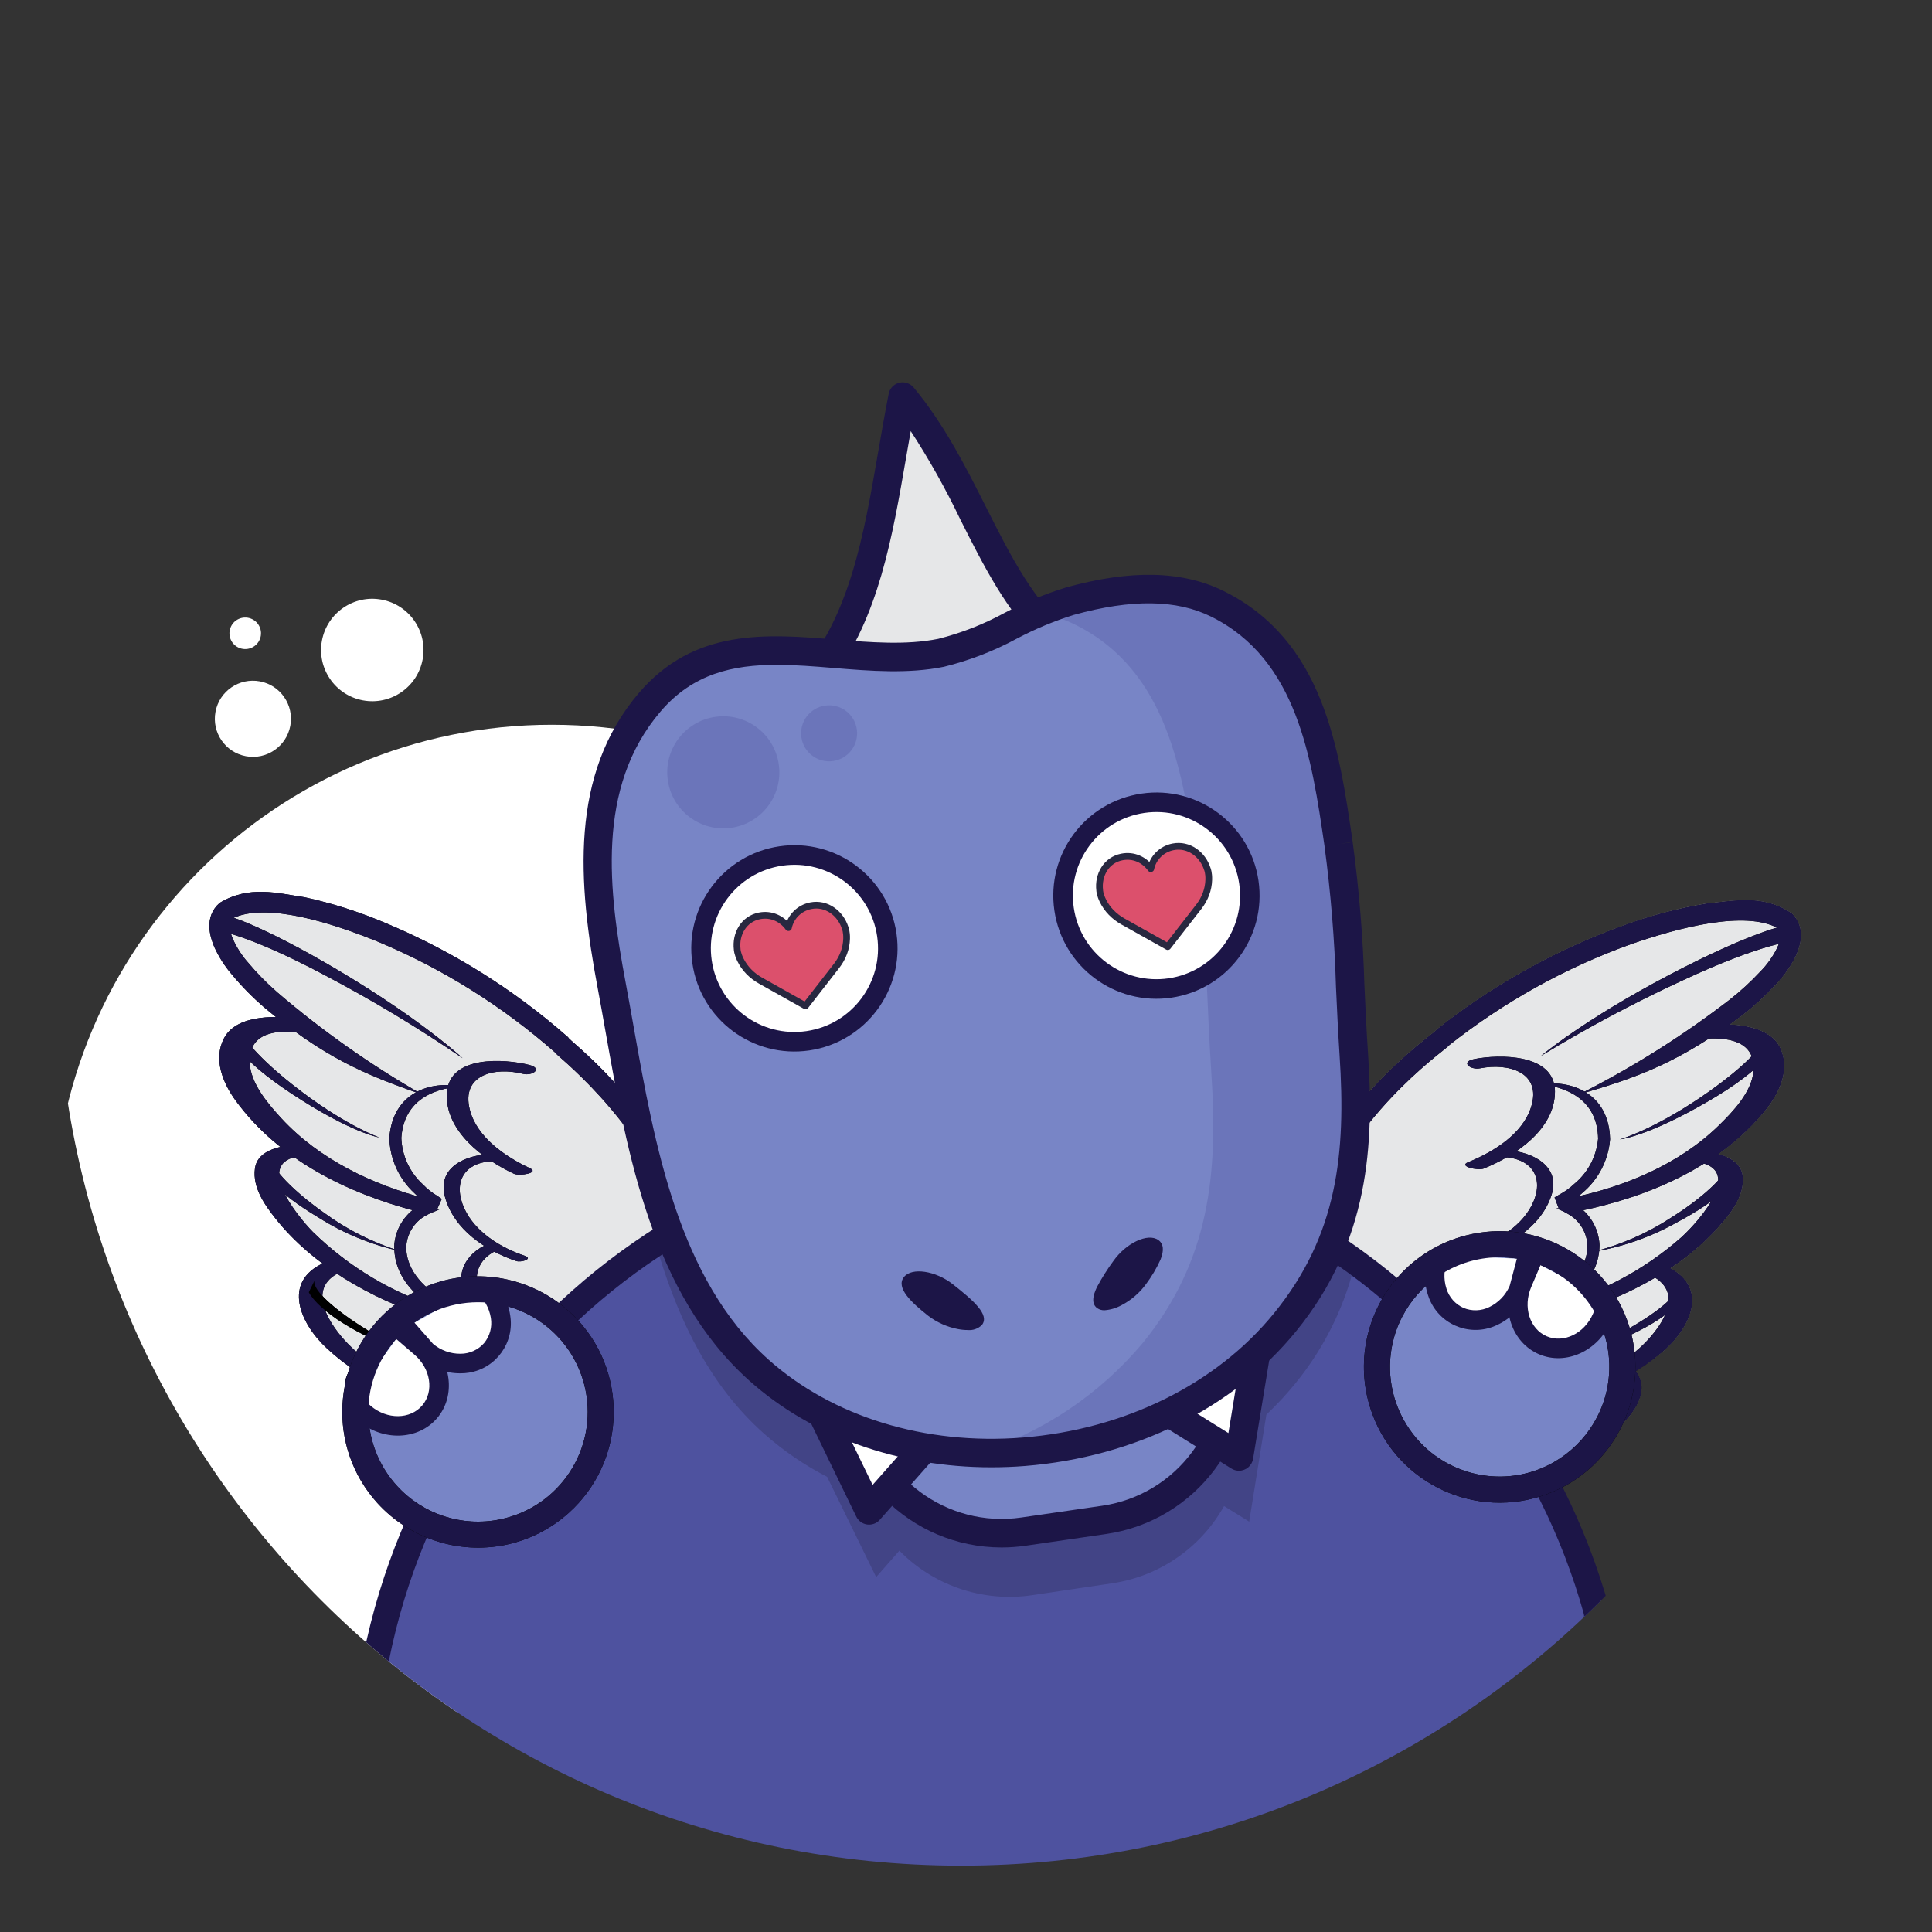 <?xml version="1.0" encoding="UTF-8" standalone="no"?><!DOCTYPE svg PUBLIC "-//W3C//DTD SVG 1.1//EN" "http://www.w3.org/Graphics/SVG/1.1/DTD/svg11.dtd"><svg width="100%" height="100%" viewBox="0 0 158 158" version="1.1" xmlns="http://www.w3.org/2000/svg" xmlns:xlink="http://www.w3.org/1999/xlink" xml:space="preserve" xmlns:serif="http://www.serif.com/" style="fill-rule:evenodd;clip-rule:evenodd;stroke-miterlimit:10;"><rect x="0" y="0" width="158" height="158" fill="#333333" stroke="none"/><rect id="Plan-de-travail1" serif:id="Plan de travail1" x="0" y="0" width="157.219" height="157.219" style="fill:none;"/><g><clipPath id="_clip1"><path d="M4.646,78.61c-0,40.849 33.115,73.963 73.963,73.963c40.851,0 73.965,-33.114 73.965,-73.963c-0,-40.85 -33.114,-73.964 -73.965,-73.964c-40.848,0 -73.963,33.114 -73.963,73.964Z" clip-rule="nonzero"/></clipPath><g clip-path="url(#_clip1)"><g><path d="M85.898,100.037c0,22.514 -18.251,40.766 -40.766,40.766c-22.514,-0 -40.765,-18.252 -40.765,-40.766c-0,-22.514 18.251,-40.766 40.765,-40.766c22.515,0 40.766,18.252 40.766,40.766" style="fill:#fff;fill-rule:nonzero;"/><path d="M23.742,59.354c-0.316,1.691 -1.941,2.805 -3.631,2.489c-1.691,-0.315 -2.805,-1.94 -2.488,-3.631c0.314,-1.689 1.94,-2.804 3.631,-2.489c1.689,0.317 2.804,1.942 2.488,3.631" style="fill:#fff;fill-rule:nonzero;"/><path d="M34.565,53.926c-0.424,2.275 -2.613,3.773 -4.887,3.35c-2.275,-0.425 -3.774,-2.613 -3.349,-4.888c0.424,-2.273 2.612,-3.774 4.886,-3.348c2.275,0.424 3.773,2.611 3.35,4.886" style="fill:#fff;fill-rule:nonzero;"/><path d="M18.845,51.346c0.246,-0.669 0.987,-1.01 1.656,-0.764c0.669,0.247 1.01,0.987 0.764,1.656c-0.247,0.669 -0.989,1.01 -1.657,0.764c-0.669,-0.247 -1.011,-0.989 -0.763,-1.656" style="fill:#fff;fill-rule:nonzero;"/></g><path d="M127.477,98.821c-0.018,-0.057 -0.032,-0.088 -0,-0m12.104,-24.934c-2.306,0.381 -4.571,0.978 -6.766,1.784c-5.537,1.992 -10.714,4.875 -15.328,8.529c0.21,0.085 -7.278,4.814 -11.074,13.665c-1.939,4.383 -1.209,10.087 1.56,13.42c1.943,2.373 4.154,4.511 6.59,6.375c2.396,1.829 4.202,3.31 4.746,5.257c0.481,1.823 -0.359,3.735 -2.024,4.616c-0.716,0.232 -1.447,0.414 -2.189,0.545c2.63,0.148 4.802,-0.28 7.21,-2.64c1.157,-1.209 1.933,-2.731 2.231,-4.379c0.07,-0.398 0.11,-0.8 0.118,-1.204c2.764,-0.258 5.394,-1.315 7.568,-3.045c1.378,-1.104 2.775,-3.069 1.533,-4.685c0.737,-0.447 1.441,-0.946 2.106,-1.494c2.289,-1.889 3.937,-5.186 0.722,-6.913c1.48,-0.971 2.829,-2.128 4.013,-3.445c0.979,-1.109 2.043,-2.456 1.92,-4.025c-0.084,-1.065 -1.008,-1.599 -1.996,-1.875c1.438,-1.018 2.731,-2.221 3.85,-3.579c1.131,-1.39 2.022,-3.278 1.243,-5.026c-0.644,-1.449 -2.476,-1.896 -4.168,-1.986c0.324,-0.233 0.655,-0.473 0.994,-0.727c0.983,-0.762 1.902,-1.603 2.749,-2.513c0.633,-0.66 1.169,-1.407 1.593,-2.216c0.394,-0.805 0.995,-2.401 -0.243,-3.618c-2.316,-1.581 -4.664,-1.049 -6.958,-0.821" style="fill:#e6e7e8;fill-rule:nonzero;"/><path d="M116.371,127.909c2.501,-0.208 4.36,-2.404 4.151,-4.905c-0.008,-0.11 -0.021,-0.221 -0.039,-0.329c-0.413,-2.614 -2.556,-4.478 -4.909,-6.302c-2.318,-1.783 -4.426,-3.821 -6.285,-6.078c-2.425,-2.969 -3.085,-7.805 -1.334,-11.844c3.454,-8.158 10.772,-12.949 10.549,-12.969c4.474,-3.54 9.494,-6.33 14.862,-8.261c3.976,-1.385 9.355,-2.784 12.057,-1.307c0.712,0.626 -0.526,2.616 -1.449,3.525c-0.786,0.846 -1.638,1.628 -2.548,2.338c-3.834,2.948 -7.936,5.529 -12.252,7.707c4.909,-1.4 8.278,-2.692 13.267,-6.427c0.981,-0.762 1.901,-1.603 2.748,-2.513c0.632,-0.66 1.169,-1.407 1.593,-2.215c0.393,-0.807 0.996,-2.401 -0.243,-3.62c-2.318,-1.58 -4.665,-1.049 -6.957,-0.817c-2.307,0.379 -4.572,0.975 -6.767,1.779c-5.537,1.992 -10.715,4.873 -15.329,8.529c0.212,0.085 -7.276,4.814 -11.072,13.665c-1.939,4.383 -1.209,10.088 1.557,13.416c1.944,2.375 4.157,4.515 6.593,6.379c2.396,1.829 4.201,3.31 4.744,5.257c0.568,2.19 -0.748,4.425 -2.937,4.992" style="fill-rule:nonzero;"/><path d="M139.309,84.958c2.01,-0.166 4.292,0.175 4.093,2.635c-0.14,1.715 -1.698,3.338 -2.845,4.457c-3.242,3.163 -7.699,5.016 -12.079,5.912c-1.664,0.342 -0.432,1.306 0.693,1.076c5.71,-1.169 11.439,-3.628 15.2,-8.244c1.131,-1.389 2.02,-3.275 1.244,-5.025c-0.95,-2.131 -4.463,-2.097 -6.331,-1.941c-1.471,0.121 -1.477,1.255 0.025,1.13" style="fill-rule:nonzero;"/><path d="M138.461,94.986c4.453,0.423 0.514,4.856 -0.949,6.192c-3.084,2.716 -6.769,4.663 -10.752,5.676c-1.264,0.331 0.392,0.925 1.034,0.755c4.648,-1.22 9.581,-3.689 12.804,-7.339c0.977,-1.105 2.042,-2.451 1.919,-4.019c-0.131,-1.649 -2.267,-2.025 -3.542,-2.149c-0.896,-0.084 -1.873,0.757 -0.514,0.884" style="fill-rule:nonzero;"/><path d="M135.08,104.334c2.88,1.475 0.612,4.448 -0.961,5.881c-2.419,2.203 -6.127,3.711 -9.403,3.505c-0.892,-0.056 -1.878,0.799 -0.515,0.884c4.248,0.188 8.41,-1.23 11.661,-3.97c2.315,-1.909 3.975,-5.254 0.622,-6.973c-0.511,-0.261 -2.386,0.169 -1.401,0.671l-0.003,0.002Z" style="fill-rule:nonzero;"/><path d="M132.175,112.169c1.245,1.384 0.197,2.914 -0.897,4.004c-1.949,1.778 -4.439,2.848 -7.071,3.041c-1.022,0.098 -0.249,0.711 0.416,0.648c2.776,-0.254 5.418,-1.313 7.6,-3.048c1.427,-1.145 2.883,-3.213 1.401,-4.858c-0.326,-0.361 -1.734,-0.104 -1.449,0.213" style="fill-rule:nonzero;"/><path d="M115.098,128.077c2.629,0.149 4.801,-0.279 7.21,-2.638c1.157,-1.211 1.934,-2.733 2.231,-4.379c0.209,-1.188 0.143,-2.408 -0.193,-3.566c-0.166,-0.614 -0.4,-1.206 -0.699,-1.766c-0.153,-0.281 -0.344,-0.536 -0.517,-0.802l-0.133,-0.199l-0.066,-0.1l-0.032,-0.051l-0.016,-0.021l-0.01,-0.013c0.227,-0.698 -0.313,0.944 -0.251,0.774l0.007,-0.002l0.436,-0.127c2.403,-0.58 4.47,-2.278 5.147,-4.029c0.431,-0.983 0.425,-2.103 -0.019,-3.08c-0.124,-0.265 -0.289,-0.508 -0.489,-0.722c-0.219,-0.247 -0.465,-0.466 -0.736,-0.654c-0.167,-0.121 -0.342,-0.229 -0.526,-0.319l-0.043,-0.021l-0.012,-0.006c-0.011,0.405 0.019,-0.91 -0.031,0.909l0.004,-0.003l0.019,-0.004l0.071,-0.031l0.142,-0.066l0.298,-0.134c1.522,-0.68 3.9,-2.346 3.918,-5.214c-0.064,-1.383 -0.823,-2.643 -2.018,-3.345c-0.274,-0.17 -0.561,-0.316 -0.86,-0.439l-0.213,-0.099l-0.106,-0.049c-0.617,-0.013 -0.2,0.003 -0.353,0.005l-0.023,0.008l-0.012,0.003c0.156,0.409 -0.361,-0.914 0.347,0.919l0.006,-0.001l0.391,-0.232c0.517,-0.272 0.995,-0.614 1.422,-1.013c1.326,-1.1 2.149,-2.688 2.283,-4.403c-0.085,-3.76 -3.155,-4.854 -5.589,-4.505c2.533,0.344 4.562,1.584 4.611,4.461c-0.129,1.449 -0.836,2.787 -1.962,3.708c-0.375,0.352 -0.797,0.651 -1.253,0.889l-0.341,0.207l-0.007,0.002c0.704,1.835 0.198,0.508 0.358,0.916l0.04,-0.012c-0.117,-0.008 0.334,-0.001 -0.246,-0.022l0.087,0.04l0.178,0.084c0.245,0.099 0.482,0.219 0.708,0.358c0.924,0.526 1.515,1.487 1.566,2.55c0.032,2.153 -1.971,3.705 -3.339,4.285l-0.261,0.121l-0.126,0.057l-0.062,0.027l-0.018,0.006c-0.052,1.823 -0.012,0.506 -0.024,0.913l0.002,0.003l0.02,0.008l0.392,0.238c0.207,0.143 0.395,0.31 0.56,0.498c0.144,0.151 0.263,0.326 0.349,0.516c0.32,0.723 0.314,1.549 -0.018,2.269c-0.568,1.424 -2.257,2.902 -4.518,3.455l-0.421,0.126l-0.008,0.002c0.054,-0.168 -0.481,1.476 -0.255,0.784l0.007,0.01l0.017,0.023l0.027,0.044l0.06,0.088l0.116,0.177c0.15,0.236 0.325,0.461 0.46,0.708c0.262,0.494 0.468,1.017 0.614,1.558c0.296,1.017 0.355,2.087 0.17,3.13c-0.266,1.457 -0.952,2.805 -1.972,3.877c-1.726,1.811 -4.018,2.978 -6.496,3.311" style="fill-rule:nonzero;"/><path d="M121.042,87.366c2.326,-0.464 5.067,0.334 4.171,3.166c-0.7,2.227 -3.116,3.685 -5.134,4.505c-0.871,0.352 0.804,0.713 1.255,0.531c2.561,-1.039 5.85,-3.2 5.83,-6.326c-0.024,-3.109 -4.586,-3.03 -6.607,-2.629c-1.165,0.235 -0.3,0.91 0.487,0.753l-0.002,-0Z" style="fill-rule:nonzero;"/><path d="M122.981,94.623c2.535,0.155 3.33,1.959 2.256,4.004c-0.987,1.872 -3.152,3.043 -5.101,3.585c-0.788,0.219 0.243,0.586 0.644,0.473c2.538,-0.709 5.235,-2.303 6.1,-4.944c0.786,-2.404 -1.597,-3.549 -3.576,-3.672c-0.557,-0.035 -1.172,0.498 -0.323,0.554" style="fill-rule:nonzero;"/><path d="M122.192,101.794c1.546,0.68 2.145,2.055 1.453,3.596c-0.817,1.819 -3.113,2.753 -4.959,2.859c-0.741,0.043 -0.737,0.61 0.013,0.565c2.241,-0.026 4.357,-1.021 5.808,-2.728c1.436,-1.812 0.502,-3.858 -1.435,-4.714c-0.325,-0.143 -1.504,0.144 -0.88,0.421l0,0.001Z" style="fill-rule:nonzero;"/><path d="M120.193,108.385c1.071,0.783 1.141,1.927 0.612,3.056c-0.704,1.513 -2.434,2.434 -4.011,2.661c-0.843,0.125 -0.212,0.618 0.346,0.538c1.798,-0.21 3.437,-1.129 4.557,-2.55c1.004,-1.126 0.903,-2.852 -0.223,-3.855c-0.065,-0.057 -0.132,-0.113 -0.203,-0.165c-0.292,-0.209 -1.492,0.013 -1.078,0.315" style="fill-rule:nonzero;"/><path d="M144.101,85.371c0,-0 -0.978,1.653 -5.168,4.467c-3.903,2.622 -6.462,3.342 -6.462,3.342c0,0 2.281,-0.223 7.357,-3.193c4.551,-2.667 5.042,-4.194 5.042,-4.194l-0.769,-0.422Z" style="fill-rule:nonzero;"/><path d="M141.116,95.496c0.216,0.308 -1.294,2.101 -4.446,4.082c-1.961,1.283 -4.121,2.229 -6.395,2.8c2.396,-0.395 4.706,-1.204 6.824,-2.392c3.726,-1.968 4.531,-3.314 4.531,-3.314l-0.514,-1.176Z" style="fill-rule:nonzero;"/><path d="M137.146,105.084c0.291,0.623 -1.281,2.053 -3.969,3.583c-3.592,2.04 -5.463,2.359 -5.463,2.359c0,0 2.128,-0.188 5.823,-1.947c3.385,-1.616 4.049,-2.956 4.049,-2.956l-0.44,-1.039Z" style="fill-rule:nonzero;"/><path d="M146.422,75.715c-0.137,-0.258 -3.476,0.641 -9.88,3.997c-7.024,3.683 -10.51,6.631 -10.51,6.631c3.709,-2.259 7.544,-4.306 11.486,-6.128c6.841,-3.197 9.248,-3.25 9.248,-3.25l-0.344,-1.25Z" style="fill-rule:nonzero;"/><path d="M116.371,127.909c2.501,-0.208 4.36,-2.404 4.151,-4.905c-0.008,-0.11 -0.021,-0.221 -0.039,-0.329c-0.413,-2.614 -2.556,-4.478 -4.909,-6.302c-2.318,-1.783 -4.426,-3.821 -6.285,-6.078c-2.425,-2.969 -3.085,-7.805 -1.334,-11.844c3.454,-8.158 10.772,-12.949 10.549,-12.969c4.474,-3.54 9.494,-6.33 14.862,-8.261c3.976,-1.385 9.355,-2.784 12.057,-1.307c0.712,0.626 -0.526,2.616 -1.449,3.525c-0.786,0.846 -1.638,1.628 -2.548,2.338c-3.834,2.948 -7.936,5.529 -12.252,7.707c4.909,-1.4 8.278,-2.692 13.267,-6.427c0.981,-0.762 1.901,-1.603 2.748,-2.513c0.632,-0.66 1.169,-1.407 1.593,-2.215c0.393,-0.807 0.996,-2.401 -0.243,-3.62c-2.318,-1.58 -4.665,-1.049 -6.957,-0.817c-2.307,0.379 -4.572,0.975 -6.767,1.779c-5.537,1.992 -10.715,4.873 -15.329,8.529c0.212,0.085 -7.276,4.814 -11.072,13.665c-1.939,4.383 -1.209,10.088 1.557,13.416c1.944,2.375 4.157,4.515 6.593,6.379c2.396,1.829 4.201,3.31 4.744,5.257c0.568,2.19 -0.748,4.425 -2.937,4.992" style="fill:#1c1547;fill-rule:nonzero;"/><path d="M139.309,84.958c2.01,-0.166 4.292,0.175 4.093,2.635c-0.14,1.715 -1.698,3.338 -2.845,4.457c-3.242,3.163 -7.699,5.016 -12.079,5.912c-1.664,0.342 -0.432,1.306 0.693,1.076c5.71,-1.169 11.439,-3.628 15.2,-8.244c1.131,-1.389 2.02,-3.275 1.244,-5.025c-0.95,-2.131 -4.463,-2.097 -6.331,-1.941c-1.471,0.121 -1.477,1.255 0.025,1.13" style="fill:#1c1547;fill-rule:nonzero;"/><path d="M138.461,94.986c4.453,0.423 0.514,4.856 -0.949,6.192c-3.084,2.716 -6.769,4.663 -10.752,5.676c-1.264,0.331 0.392,0.925 1.034,0.755c4.648,-1.22 9.581,-3.689 12.804,-7.339c0.977,-1.105 2.042,-2.451 1.919,-4.019c-0.131,-1.649 -2.267,-2.025 -3.542,-2.149c-0.896,-0.084 -1.873,0.757 -0.514,0.884" style="fill:#1c1547;fill-rule:nonzero;"/><path d="M135.08,104.334c2.88,1.475 0.612,4.448 -0.961,5.881c-2.419,2.203 -6.127,3.711 -9.403,3.505c-0.892,-0.056 -1.878,0.799 -0.515,0.884c4.248,0.188 8.41,-1.23 11.661,-3.97c2.315,-1.909 3.975,-5.254 0.622,-6.973c-0.511,-0.261 -2.386,0.169 -1.401,0.671l-0.003,0.002Z" style="fill:#1c1547;fill-rule:nonzero;"/><path d="M132.175,112.169c1.245,1.384 0.197,2.914 -0.897,4.004c-1.949,1.778 -4.439,2.848 -7.071,3.041c-1.022,0.098 -0.249,0.711 0.416,0.648c2.776,-0.254 5.418,-1.313 7.6,-3.048c1.427,-1.145 2.883,-3.213 1.401,-4.858c-0.326,-0.361 -1.734,-0.104 -1.449,0.213" style="fill:#1c1547;fill-rule:nonzero;"/><path d="M115.098,128.077c2.629,0.149 4.801,-0.279 7.21,-2.638c1.157,-1.211 1.934,-2.733 2.231,-4.379c0.209,-1.188 0.143,-2.408 -0.193,-3.566c-0.166,-0.614 -0.4,-1.206 -0.699,-1.766c-0.153,-0.281 -0.344,-0.536 -0.517,-0.802l-0.133,-0.199l-0.066,-0.1l-0.032,-0.051l-0.016,-0.021l-0.01,-0.013c0.227,-0.698 -0.313,0.944 -0.251,0.774l0.007,-0.002l0.436,-0.127c2.403,-0.58 4.47,-2.278 5.147,-4.029c0.431,-0.983 0.425,-2.103 -0.019,-3.08c-0.124,-0.265 -0.289,-0.508 -0.489,-0.722c-0.219,-0.247 -0.465,-0.466 -0.736,-0.654c-0.167,-0.121 -0.342,-0.229 -0.526,-0.319l-0.043,-0.021l-0.012,-0.006c-0.011,0.405 0.019,-0.91 -0.031,0.909l0.004,-0.003l0.019,-0.004l0.071,-0.031l0.142,-0.066l0.298,-0.134c1.522,-0.68 3.9,-2.346 3.918,-5.214c-0.064,-1.383 -0.823,-2.643 -2.018,-3.345c-0.274,-0.17 -0.561,-0.316 -0.86,-0.439l-0.213,-0.099l-0.106,-0.049c-0.617,-0.013 -0.2,0.003 -0.353,0.005l-0.023,0.008l-0.012,0.003c0.156,0.409 -0.361,-0.914 0.347,0.919l0.006,-0.001l0.391,-0.232c0.517,-0.272 0.995,-0.614 1.422,-1.013c1.326,-1.1 2.149,-2.688 2.283,-4.403c-0.085,-3.76 -3.155,-4.854 -5.589,-4.505c2.533,0.344 4.562,1.584 4.611,4.461c-0.129,1.449 -0.836,2.787 -1.962,3.708c-0.375,0.352 -0.797,0.651 -1.253,0.889l-0.341,0.207l-0.007,0.002c0.704,1.835 0.198,0.508 0.358,0.916l0.04,-0.012c-0.117,-0.008 0.334,-0.001 -0.246,-0.022l0.087,0.04l0.178,0.084c0.245,0.099 0.482,0.219 0.708,0.358c0.924,0.526 1.515,1.487 1.566,2.55c0.032,2.153 -1.971,3.705 -3.339,4.285l-0.261,0.121l-0.126,0.057l-0.062,0.027l-0.018,0.006c-0.052,1.823 -0.012,0.506 -0.024,0.913l0.002,0.003l0.02,0.008l0.392,0.238c0.207,0.143 0.395,0.31 0.56,0.498c0.144,0.151 0.263,0.326 0.349,0.516c0.32,0.723 0.314,1.549 -0.018,2.269c-0.568,1.424 -2.257,2.902 -4.518,3.455l-0.421,0.126l-0.008,0.002c0.054,-0.168 -0.481,1.476 -0.255,0.784l0.007,0.01l0.017,0.023l0.027,0.044l0.06,0.088l0.116,0.177c0.15,0.236 0.325,0.461 0.46,0.708c0.262,0.494 0.468,1.017 0.614,1.558c0.296,1.017 0.355,2.087 0.17,3.13c-0.266,1.457 -0.952,2.805 -1.972,3.877c-1.726,1.811 -4.018,2.978 -6.496,3.311" style="fill:#1c1547;fill-rule:nonzero;"/><path d="M121.042,87.366c2.326,-0.464 5.067,0.334 4.171,3.166c-0.7,2.227 -3.116,3.685 -5.134,4.505c-0.871,0.352 0.804,0.713 1.255,0.531c2.561,-1.039 5.85,-3.2 5.83,-6.326c-0.024,-3.109 -4.586,-3.03 -6.607,-2.629c-1.165,0.235 -0.3,0.91 0.487,0.753l-0.002,-0Z" style="fill:#1c1547;fill-rule:nonzero;"/><path d="M122.981,94.623c2.535,0.155 3.33,1.959 2.256,4.004c-0.987,1.872 -3.152,3.043 -5.101,3.585c-0.788,0.219 0.243,0.586 0.644,0.473c2.538,-0.709 5.235,-2.303 6.1,-4.944c0.786,-2.404 -1.597,-3.549 -3.576,-3.672c-0.557,-0.035 -1.172,0.498 -0.323,0.554" style="fill:#1c1547;fill-rule:nonzero;"/><path d="M122.192,101.794c1.546,0.68 2.145,2.055 1.453,3.596c-0.817,1.819 -3.113,2.753 -4.959,2.859c-0.741,0.043 -0.737,0.61 0.013,0.565c2.241,-0.026 4.357,-1.021 5.808,-2.728c1.436,-1.812 0.502,-3.858 -1.435,-4.714c-0.325,-0.143 -1.504,0.144 -0.88,0.421l0,0.001Z" style="fill:#1c1547;fill-rule:nonzero;"/><path d="M120.193,108.385c1.071,0.783 1.141,1.927 0.612,3.056c-0.704,1.513 -2.434,2.434 -4.011,2.661c-0.843,0.125 -0.212,0.618 0.346,0.538c1.798,-0.21 3.437,-1.129 4.557,-2.55c1.004,-1.126 0.903,-2.852 -0.223,-3.855c-0.065,-0.057 -0.132,-0.113 -0.203,-0.165c-0.292,-0.209 -1.492,0.013 -1.078,0.315" style="fill:#1c1547;fill-rule:nonzero;"/><path d="M144.101,85.371c0,-0 -0.978,1.653 -5.168,4.467c-3.903,2.622 -6.462,3.342 -6.462,3.342c0,0 2.281,-0.223 7.357,-3.193c4.551,-2.667 5.042,-4.194 5.042,-4.194l-0.769,-0.422Z" style="fill:#1c1547;fill-rule:nonzero;"/><path d="M141.116,95.496c0.216,0.308 -1.294,2.101 -4.446,4.082c-1.961,1.283 -4.121,2.229 -6.395,2.8c2.396,-0.395 4.706,-1.204 6.824,-2.392c3.726,-1.968 4.531,-3.314 4.531,-3.314l-0.514,-1.176Z" style="fill:#1c1547;fill-rule:nonzero;"/><path d="M137.146,105.084c0.291,0.623 -1.281,2.053 -3.969,3.583c-3.592,2.04 -5.463,2.359 -5.463,2.359c0,0 2.128,-0.188 5.823,-1.947c3.385,-1.616 4.049,-2.956 4.049,-2.956l-0.44,-1.039Z" style="fill:#1c1547;fill-rule:nonzero;"/><path d="M146.422,75.715c-0.137,-0.258 -3.476,0.641 -9.88,3.997c-7.024,3.683 -10.51,6.631 -10.51,6.631c3.709,-2.259 7.544,-4.306 11.486,-6.128c6.841,-3.197 9.248,-3.25 9.248,-3.25l-0.344,-1.25Z" style="fill:#1c1547;fill-rule:nonzero;"/><path d="M35.733,98.919c0.037,-0.086 0.023,-0.056 -0,-0m-17.773,-25.077c-1.301,1.151 -0.782,2.775 -0.433,3.601c0.381,0.83 0.878,1.604 1.476,2.295c0.797,0.955 1.671,1.841 2.613,2.654c0.325,0.272 0.644,0.53 0.955,0.778c-1.695,0.001 -3.545,0.352 -4.267,1.766c-0.869,1.705 -0.078,3.636 0.979,5.082c1.046,1.417 2.275,2.686 3.657,3.775c-0.999,0.227 -1.949,0.712 -2.092,1.77c-0.201,1.562 0.79,2.961 1.711,4.121c1.111,1.375 2.395,2.602 3.82,3.649c-3.3,1.557 -1.828,4.935 0.36,6.943c0.635,0.581 1.314,1.117 2.025,1.602c-1.325,1.545 -0.033,3.582 1.285,4.759c2.08,1.839 4.652,3.034 7.4,3.436c-0.015,0.404 0.004,0.807 0.056,1.209c0.21,1.66 0.904,3.221 1.998,4.49c2.279,2.481 4.427,3.023 7.059,3.011c-0.733,-0.167 -1.454,-0.389 -2.156,-0.658c-1.617,-0.968 -2.354,-2.921 -1.781,-4.714c0.645,-1.916 2.529,-3.303 5.015,-5.002c2.532,-1.734 4.853,-3.755 6.918,-6.023c2.939,-3.184 3.966,-8.84 2.259,-13.318c-3.328,-9.039 -10.555,-14.153 -10.341,-14.226c-4.416,-3.893 -9.435,-7.041 -14.861,-9.32c-2.15,-0.919 -4.382,-1.635 -6.665,-2.136c-2.279,-0.347 -4.595,-1.002 -6.99,0.456" style="fill:#e6e7e8;fill-rule:nonzero;"/><path d="M45.303,128.55c-2.486,-0.338 -4.229,-2.627 -3.892,-5.115c0.015,-0.109 0.034,-0.22 0.058,-0.329c0.55,-2.588 2.785,-4.338 5.233,-6.036c2.408,-1.657 4.619,-3.584 6.594,-5.741c2.577,-2.837 3.491,-7.633 1.955,-11.752c-3.024,-8.334 -10.083,-13.499 -9.859,-13.508c-4.284,-3.769 -9.15,-6.819 -14.41,-9.027c-3.897,-1.592 -9.196,-3.27 -11.97,-1.938c-0.746,0.588 0.389,2.641 1.26,3.597c0.741,0.885 1.552,1.71 2.425,2.469c3.672,3.143 7.633,5.935 11.83,8.337c-4.832,-1.657 -8.128,-3.123 -12.914,-7.114c-0.942,-0.813 -1.815,-1.699 -2.613,-2.654c-0.599,-0.691 -1.095,-1.465 -1.476,-2.295c-0.346,-0.827 -0.865,-2.451 0.436,-3.602c2.396,-1.458 4.711,-0.803 6.99,-0.456c2.283,0.501 4.515,1.217 6.665,2.136c5.426,2.279 10.446,5.427 14.861,9.32c-0.214,0.073 7.014,5.187 10.341,14.226c1.707,4.478 0.681,10.135 -2.258,13.316c-2.065,2.268 -4.386,4.29 -6.918,6.024c-2.486,1.698 -4.37,3.087 -5.014,5.001c-0.681,2.157 0.516,4.458 2.673,5.14c0.001,-0 0.002,-0 0.003,0.001" style="fill-rule:nonzero;"/><path d="M24.642,84.455c-1.998,-0.27 -4.293,-0.048 -4.222,2.419c0.049,1.721 1.519,3.422 2.608,4.601c3.07,3.326 7.425,5.41 11.751,6.534c1.644,0.428 0.364,1.327 -0.746,1.039c-5.646,-1.468 -11.235,-4.221 -14.751,-9.028c-1.057,-1.447 -1.848,-3.379 -0.978,-5.083c1.058,-2.079 4.567,-1.861 6.423,-1.608c1.462,0.197 1.411,1.331 -0.085,1.126" style="fill-rule:nonzero;"/><path d="M24.966,94.515c-4.468,0.191 -0.765,4.823 0.624,6.233c2.938,2.875 6.516,5.012 10.441,6.232c1.245,0.398 -0.438,0.903 -1.071,0.701c-4.576,-1.463 -9.376,-4.186 -12.403,-7.998c-0.919,-1.158 -1.914,-2.558 -1.708,-4.117c0.216,-1.64 2.37,-1.906 3.651,-1.96c0.898,-0.038 1.831,0.852 0.467,0.91l-0.001,-0.001Z" style="fill-rule:nonzero;"/><path d="M27.854,104.028c-2.955,1.322 -0.845,4.41 0.654,5.924c2.298,2.323 5.92,4.025 9.205,3.991c0.893,-0.011 1.834,0.896 0.466,0.908c-4.252,-0.034 -8.335,-1.669 -11.437,-4.574c-2.21,-2.028 -3.694,-5.454 -0.257,-6.996c0.524,-0.231 2.375,0.297 1.369,0.747" style="fill-rule:nonzero;"/><path d="M30.344,112.003c-1.317,1.317 -0.353,2.899 0.687,4.047c1.852,1.877 4.283,3.078 6.901,3.406c1.015,0.151 0.209,0.721 -0.45,0.624c-2.759,-0.399 -5.342,-1.594 -7.43,-3.44c-1.365,-1.22 -2.711,-3.36 -1.144,-4.925c0.346,-0.342 1.739,-0.012 1.436,0.288" style="fill-rule:nonzero;"/><path d="M46.564,128.783c-2.632,0.012 -4.781,-0.53 -7.06,-3.012c-1.094,-1.268 -1.788,-2.829 -1.998,-4.489c-0.147,-1.197 -0.019,-2.412 0.377,-3.552c0.199,-0.602 0.464,-1.182 0.791,-1.726c0.166,-0.272 0.373,-0.517 0.557,-0.775l0.145,-0.192l0.069,-0.095l0.037,-0.048l0.017,-0.02l0.01,-0.015c-0.19,-0.708 0.262,0.959 0.212,0.787l-0.007,-0.002l-0.43,-0.151c-2.37,-0.705 -4.344,-2.509 -4.927,-4.292c-0.381,-1.003 -0.317,-2.121 0.176,-3.075c0.137,-0.258 0.314,-0.492 0.525,-0.695c0.231,-0.234 0.49,-0.441 0.769,-0.615c0.173,-0.112 0.356,-0.209 0.544,-0.29l0.046,-0.019l0.012,-0.006c-0.012,0.405 0.024,-0.909 -0.019,0.91l-0.004,-0.002l-0.02,-0.007l-0.066,-0.033l-0.139,-0.073l-0.292,-0.151c-1.483,-0.758 -3.773,-2.546 -3.639,-5.411c0.137,-1.38 0.96,-2.596 2.19,-3.235c0.281,-0.155 0.576,-0.285 0.88,-0.39l0.328,-0.131c0.614,0.02 0.199,0.015 0.35,0.024l0.027,0.009l0.013,0.005c-0.179,0.4 0.406,-0.895 -0.396,0.899l-0.008,-0.002l-0.377,-0.252c-0.501,-0.299 -0.963,-0.664 -1.368,-1.086c-1.267,-1.169 -2.005,-2.801 -2.049,-4.523c0.282,-3.748 3.407,-4.68 5.818,-4.203c-2.548,0.209 -4.639,1.342 -4.838,4.211c0.053,1.455 0.69,2.827 1.766,3.808c0.356,0.371 0.762,0.691 1.206,0.952l0.329,0.226l0.006,0.003c-0.799,1.794 -0.226,0.494 -0.406,0.895l-0.039,-0.013c0.117,-0.003 -0.333,-0.019 0.247,-0.01l-0.089,0.034l-0.184,0.075c-0.252,0.087 -0.495,0.193 -0.728,0.319c-0.948,0.478 -1.588,1.408 -1.695,2.465c-0.143,2.15 1.775,3.803 3.11,4.455l0.255,0.133l0.124,0.064l0.061,0.032l0.015,0.006c-0.043,1.822 -0.014,0.506 -0.023,0.912l-0.005,0.002l-0.021,0.007l-0.405,0.218c-0.213,0.131 -0.409,0.289 -0.583,0.468c-0.153,0.142 -0.279,0.311 -0.374,0.495c-0.359,0.707 -0.397,1.532 -0.104,2.267c0.492,1.453 2.103,3.019 4.333,3.689l0.416,0.147l0.005,0.002c-0.043,-0.171 0.405,1.5 0.213,0.797l-0.007,0.01l-0.017,0.021l-0.031,0.042l-0.063,0.085l-0.125,0.171c-0.163,0.227 -0.35,0.444 -0.497,0.683c-0.286,0.48 -0.519,0.992 -0.692,1.524c-0.349,1.001 -0.463,2.068 -0.332,3.118c0.188,1.469 0.801,2.852 1.767,3.977c1.628,1.896 3.855,3.18 6.311,3.644" style="fill-rule:nonzero;"/><path d="M42.759,87.816c-2.298,-0.584 -5.077,0.07 -4.335,2.944c0.585,2.263 2.922,3.845 4.897,4.769c0.849,0.398 -0.841,0.67 -1.284,0.465c-2.502,-1.171 -5.674,-3.5 -5.49,-6.622c0.191,-3.104 4.738,-2.79 6.735,-2.282c1.152,0.294 0.252,0.924 -0.523,0.726" style="fill-rule:nonzero;"/><path d="M40.444,94.963c-2.542,0.023 -3.428,1.783 -2.463,3.881c0.887,1.92 2.984,3.202 4.904,3.845c0.776,0.261 -0.271,0.574 -0.666,0.439c-2.498,-0.84 -5.107,-2.574 -5.832,-5.255c-0.663,-2.443 1.778,-3.462 3.763,-3.48c0.558,-0.005 1.148,0.559 0.294,0.57" style="fill-rule:nonzero;"/><path d="M40.855,102.164c-1.578,0.601 -2.249,1.942 -1.639,3.516c0.722,1.858 2.966,2.912 4.803,3.114c0.738,0.082 0.704,0.648 -0.044,0.563c-2.233,-0.142 -4.296,-1.247 -5.654,-3.027c-1.34,-1.884 -0.3,-3.879 1.679,-4.632c0.332,-0.125 1.493,0.224 0.853,0.465l0.002,0.001Z" style="fill-rule:nonzero;"/><path d="M42.507,108.852c-1.11,0.725 -1.241,1.865 -0.771,3.02c0.623,1.547 2.304,2.557 3.867,2.868c0.835,0.168 0.18,0.627 -0.374,0.519c-1.783,-0.305 -3.373,-1.308 -4.417,-2.786c-0.943,-1.177 -0.753,-2.896 0.425,-3.839c0.068,-0.053 0.136,-0.104 0.209,-0.151c0.301,-0.197 1.491,0.091 1.061,0.369" style="fill-rule:nonzero;"/><path d="M19.835,84.618c-0,-0 0.891,1.701 4.927,4.73c3.76,2.824 6.275,3.676 6.275,3.676c0,0 -2.26,-0.34 -7.175,-3.574c-4.405,-2.899 -4.821,-4.452 -4.821,-4.452l0.794,-0.38Z" style="fill-rule:nonzero;"/><path d="M22.287,94.885c-0.231,0.297 1.182,2.167 4.229,4.308c1.89,1.386 3.999,2.443 6.239,3.131c-2.373,-0.518 -4.638,-1.447 -6.691,-2.745c-3.617,-2.162 -4.353,-3.547 -4.353,-3.547l0.576,-1.147Z" style="fill-rule:nonzero;"/><path d="M25.751,104.668c-0.325,0.607 1.17,2.118 3.776,3.786c3.481,2.225 5.33,2.642 5.33,2.642c0,0 -2.114,-0.3 -5.709,-2.25c-3.298,-1.791 -3.893,-3.165 -3.893,-3.165l0.496,-1.013Z" style="fill-rule:nonzero;"/><path d="M18.024,74.853c0.151,-0.249 3.438,0.822 9.657,4.509c6.82,4.049 10.15,7.172 10.15,7.172c-3.587,-2.451 -7.308,-4.694 -11.15,-6.721c-6.664,-3.55 -9.066,-3.73 -9.066,-3.73l0.409,-1.23Z" style="fill-rule:nonzero;"/><path d="M45.303,128.55c-2.486,-0.338 -4.229,-2.627 -3.892,-5.115c0.015,-0.109 0.034,-0.22 0.058,-0.329c0.55,-2.588 2.785,-4.338 5.233,-6.036c2.408,-1.657 4.619,-3.584 6.594,-5.741c2.577,-2.837 3.491,-7.633 1.955,-11.752c-3.024,-8.334 -10.083,-13.499 -9.859,-13.508c-4.284,-3.769 -9.15,-6.819 -14.41,-9.027c-3.897,-1.592 -9.196,-3.27 -11.97,-1.938c-0.746,0.588 0.389,2.641 1.26,3.597c0.741,0.885 1.552,1.71 2.425,2.469c3.672,3.143 7.633,5.935 11.83,8.337c-4.832,-1.657 -8.128,-3.123 -12.914,-7.114c-0.942,-0.813 -1.815,-1.699 -2.613,-2.654c-0.599,-0.691 -1.095,-1.465 -1.476,-2.295c-0.346,-0.827 -0.865,-2.451 0.436,-3.602c2.396,-1.458 4.711,-0.803 6.99,-0.456c2.283,0.501 4.515,1.217 6.665,2.136c5.426,2.279 10.446,5.427 14.861,9.32c-0.214,0.073 7.014,5.187 10.341,14.226c1.707,4.478 0.681,10.135 -2.258,13.316c-2.065,2.268 -4.386,4.29 -6.918,6.024c-2.486,1.698 -4.37,3.087 -5.014,5.001c-0.681,2.157 0.516,4.458 2.673,5.14c0.001,-0 0.002,-0 0.003,0.001" style="fill:#1c1547;fill-rule:nonzero;"/><path d="M24.642,84.455c-1.998,-0.27 -4.293,-0.048 -4.222,2.419c0.049,1.721 1.519,3.422 2.608,4.601c3.07,3.326 7.425,5.41 11.751,6.534c1.644,0.428 0.364,1.327 -0.746,1.039c-5.646,-1.468 -11.235,-4.221 -14.751,-9.028c-1.057,-1.447 -1.848,-3.379 -0.978,-5.083c1.058,-2.079 4.567,-1.861 6.423,-1.608c1.462,0.197 1.411,1.331 -0.085,1.126" style="fill:#1c1547;fill-rule:nonzero;"/><path d="M24.966,94.515c-4.468,0.191 -0.765,4.823 0.624,6.233c2.938,2.875 6.516,5.012 10.441,6.232c1.245,0.398 -0.438,0.903 -1.071,0.701c-4.576,-1.463 -9.376,-4.186 -12.403,-7.998c-0.919,-1.158 -1.914,-2.558 -1.708,-4.117c0.216,-1.64 2.37,-1.906 3.651,-1.96c0.898,-0.038 1.831,0.852 0.467,0.91l-0.001,-0.001Z" style="fill:#1c1547;fill-rule:nonzero;"/><path d="M27.854,104.028c-2.955,1.322 -0.845,4.41 0.654,5.924c2.298,2.323 5.92,4.025 9.205,3.991c0.893,-0.011 1.834,0.896 0.466,0.908c-4.252,-0.034 -8.335,-1.669 -11.437,-4.574c-2.21,-2.028 -3.694,-5.454 -0.257,-6.996c0.524,-0.231 2.375,0.297 1.369,0.747" style="fill:#1c1547;fill-rule:nonzero;"/><path d="M30.344,112.003c-1.317,1.317 -0.353,2.899 0.687,4.047c1.852,1.877 4.283,3.078 6.901,3.406c1.015,0.151 0.209,0.721 -0.45,0.624c-2.759,-0.399 -5.342,-1.594 -7.43,-3.44c-1.365,-1.22 -2.711,-3.36 -1.144,-4.925c0.346,-0.342 1.739,-0.012 1.436,0.288" style="fill:#1c1547;fill-rule:nonzero;"/><path d="M46.564,128.783c-2.632,0.012 -4.781,-0.53 -7.06,-3.012c-1.094,-1.268 -1.788,-2.829 -1.998,-4.489c-0.147,-1.197 -0.019,-2.412 0.377,-3.552c0.199,-0.602 0.464,-1.182 0.791,-1.726c0.166,-0.272 0.373,-0.517 0.557,-0.775l0.145,-0.192l0.069,-0.095l0.037,-0.048l0.017,-0.02l0.01,-0.015c-0.19,-0.708 0.262,0.959 0.212,0.787l-0.007,-0.002l-0.43,-0.151c-2.37,-0.705 -4.344,-2.509 -4.927,-4.292c-0.381,-1.003 -0.317,-2.121 0.176,-3.075c0.137,-0.258 0.314,-0.492 0.525,-0.695c0.231,-0.234 0.49,-0.441 0.769,-0.615c0.173,-0.112 0.356,-0.209 0.544,-0.29l0.046,-0.019l0.012,-0.006c-0.012,0.405 0.024,-0.909 -0.019,0.91l-0.004,-0.002l-0.02,-0.007l-0.066,-0.033l-0.139,-0.073l-0.292,-0.151c-1.483,-0.758 -3.773,-2.546 -3.639,-5.411c0.137,-1.38 0.96,-2.596 2.19,-3.235c0.281,-0.155 0.576,-0.285 0.88,-0.39l0.328,-0.131c0.614,0.02 0.199,0.015 0.35,0.024l0.027,0.009l0.013,0.005c-0.179,0.4 0.406,-0.895 -0.396,0.899l-0.008,-0.002l-0.377,-0.252c-0.501,-0.299 -0.963,-0.664 -1.368,-1.086c-1.267,-1.169 -2.005,-2.801 -2.049,-4.523c0.282,-3.748 3.407,-4.68 5.818,-4.203c-2.548,0.209 -4.639,1.342 -4.838,4.211c0.053,1.455 0.69,2.827 1.766,3.808c0.356,0.371 0.762,0.691 1.206,0.952l0.329,0.226l0.006,0.003c-0.799,1.794 -0.226,0.494 -0.406,0.895l-0.039,-0.013c0.117,-0.003 -0.333,-0.019 0.247,-0.01l-0.089,0.034l-0.184,0.075c-0.252,0.087 -0.495,0.193 -0.728,0.319c-0.948,0.478 -1.588,1.408 -1.695,2.465c-0.143,2.15 1.775,3.803 3.11,4.455l0.255,0.133l0.124,0.064l0.061,0.032l0.015,0.006c-0.043,1.822 -0.014,0.506 -0.023,0.912l-0.005,0.002l-0.021,0.007l-0.405,0.218c-0.213,0.131 -0.409,0.289 -0.583,0.468c-0.153,0.142 -0.279,0.311 -0.374,0.495c-0.359,0.707 -0.397,1.532 -0.104,2.267c0.492,1.453 2.103,3.019 4.333,3.689l0.416,0.147l0.005,0.002c-0.043,-0.171 0.405,1.5 0.213,0.797l-0.007,0.01l-0.017,0.021l-0.031,0.042l-0.063,0.085l-0.125,0.171c-0.163,0.227 -0.35,0.444 -0.497,0.683c-0.286,0.48 -0.519,0.992 -0.692,1.524c-0.349,1.001 -0.463,2.068 -0.332,3.118c0.188,1.469 0.801,2.852 1.767,3.977c1.628,1.896 3.855,3.18 6.311,3.644" style="fill:#1c1547;fill-rule:nonzero;"/><path d="M42.759,87.816c-2.298,-0.584 -5.077,0.07 -4.335,2.944c0.585,2.263 2.922,3.845 4.897,4.769c0.849,0.398 -0.841,0.67 -1.284,0.465c-2.502,-1.171 -5.674,-3.5 -5.49,-6.622c0.191,-3.104 4.738,-2.79 6.735,-2.282c1.152,0.294 0.252,0.924 -0.523,0.726" style="fill:#1c1547;fill-rule:nonzero;"/><path d="M40.444,94.963c-2.542,0.023 -3.428,1.783 -2.463,3.881c0.887,1.92 2.984,3.202 4.904,3.845c0.776,0.261 -0.271,0.574 -0.666,0.439c-2.498,-0.84 -5.107,-2.574 -5.832,-5.255c-0.663,-2.443 1.778,-3.462 3.763,-3.48c0.558,-0.005 1.148,0.559 0.294,0.57" style="fill:#1c1547;fill-rule:nonzero;"/><path d="M40.855,102.164c-1.578,0.601 -2.249,1.942 -1.639,3.516c0.722,1.858 2.966,2.912 4.803,3.114c0.738,0.082 0.704,0.648 -0.044,0.563c-2.233,-0.142 -4.296,-1.247 -5.654,-3.027c-1.34,-1.884 -0.3,-3.879 1.679,-4.632c0.332,-0.125 1.493,0.224 0.853,0.465l0.002,0.001Z" style="fill:#1c1547;fill-rule:nonzero;"/><path d="M42.507,108.852c-1.11,0.725 -1.241,1.865 -0.771,3.02c0.623,1.547 2.304,2.557 3.867,2.868c0.835,0.168 0.18,0.627 -0.374,0.519c-1.783,-0.305 -3.373,-1.308 -4.417,-2.786c-0.943,-1.177 -0.753,-2.896 0.425,-3.839c0.068,-0.053 0.136,-0.104 0.209,-0.151c0.301,-0.197 1.491,0.091 1.061,0.369" style="fill:#1c1547;fill-rule:nonzero;"/><path d="M19.835,84.618c-0,-0 0.891,1.701 4.927,4.73c3.76,2.824 6.275,3.676 6.275,3.676c0,0 -2.26,-0.34 -7.175,-3.574c-4.405,-2.899 -4.821,-4.452 -4.821,-4.452l0.794,-0.38Z" style="fill:#1c1547;fill-rule:nonzero;"/><path d="M22.287,94.885c-0.231,0.297 1.182,2.167 4.229,4.308c1.89,1.386 3.999,2.443 6.239,3.131c-2.373,-0.518 -4.638,-1.447 -6.691,-2.745c-3.617,-2.162 -4.353,-3.547 -4.353,-3.547l0.576,-1.147Z" style="fill:#1c1547;fill-rule:nonzero;"/><path d="M25.751,104.668c-0.325,0.607 1.17,2.118 3.776,3.786c3.481,2.225 5.33,2.642 5.33,2.642c0,0 -2.114,-0.3 -5.709,-2.25c-3.298,-1.791 -3.893,-3.165 -3.893,-3.165l0.496,-1.013Z" style="fill-rule:nonzero;"/><path d="M18.024,74.853c0.151,-0.249 3.438,0.822 9.657,4.509c6.82,4.049 10.15,7.172 10.15,7.172c-3.587,-2.451 -7.308,-4.694 -11.15,-6.721c-6.664,-3.55 -9.066,-3.73 -9.066,-3.73l0.409,-1.23Z" style="fill:#1c1547;fill-rule:nonzero;"/><path d="M81.798,93.474c28.391,0 51.408,23.613 51.408,52.739c-0,29.126 -23.017,52.739 -51.408,52.739c-28.392,-0 -51.408,-23.613 -51.408,-52.739c-0,-29.126 23.016,-52.739 51.408,-52.739" style="fill:#4e529f;fill-rule:nonzero;"/></g></g><g><clipPath id="_clip2"><path d="M31.436,135.579c12.803,10.614 29.243,16.994 47.173,16.994c20.463,0 38.987,-8.312 52.377,-21.739c-6.415,-21.625 -26.011,-37.359 -49.189,-37.359c-24.84,0 -45.566,18.074 -50.361,42.104Z" clip-rule="nonzero"/></clipPath><g clip-path="url(#_clip2)"><path d="M109.954,73.892c-0.365,-2.86 -0.909,-5.692 -1.632,-8.483c-0.128,-0.463 -0.271,-0.918 -0.423,-1.37c-1.361,-4.066 -3.628,-7.656 -7.909,-9.762c-2.111,-0.976 -4.443,-1.376 -6.757,-1.16c-0.272,0.018 -0.541,0.043 -0.813,0.072c-1.227,0.139 -2.442,0.365 -3.637,0.674l-0.267,0.069c-0.198,0.052 -0.397,0.105 -0.593,0.16c-0.441,0.123 -0.875,0.269 -1.302,0.43c-0.13,0.048 -0.254,0.102 -0.38,0.152l-12.041,-15.277l-6.766,18.954c-5.083,-0.372 -10.036,-0.391 -13.857,4.109c-5.568,6.563 -4.514,15.454 -3.037,23.181c2.074,10.858 3.525,23.761 12.129,31.409c1.572,1.39 3.311,2.575 5.179,3.529l3.869,7.914l1.827,-2.078c2.765,2.953 6.801,4.364 10.803,3.776l6.599,-0.98c3.868,-0.584 7.227,-2.967 9.058,-6.424l1.953,1.21l1.355,-8.431c0.062,-0.058 0.119,-0.119 0.179,-0.178c0.266,-0.257 0.524,-0.518 0.78,-0.784c0.119,-0.127 0.246,-0.25 0.365,-0.379c0.363,-0.396 0.717,-0.801 1.055,-1.216l0.009,-0.01c2.065,-2.518 3.604,-5.425 4.527,-8.549c1.235,-4.183 1.351,-8.598 1.019,-13.394c-0.433,-6.227 -0.376,-10.993 -1.292,-17.164Z" style="fill:#424486;fill-rule:nonzero;stroke:#424486;stroke-width:0.54px;"/></g></g><g><clipPath id="_clip3"><path d="M4.646,78.61c-0,40.849 33.115,73.963 73.963,73.963c40.851,0 73.965,-33.114 73.965,-73.963c-0,-40.85 -33.114,-73.964 -73.965,-73.964c-40.848,0 -73.963,33.114 -73.963,73.964Z" clip-rule="nonzero"/></clipPath><g clip-path="url(#_clip3)"><path d="M129.516,131.606c-1.746,30.531 -26.945,54.744 -57.773,54.744c-13.73,-0 -23.478,-3.733 -33.401,-11.758c8.929,15.571 22.799,24.982 41.974,24.982c28.56,0 51.712,-23.256 51.712,-51.943c0.003,-5.439 -0.843,-10.847 -2.512,-16.025" style="fill:#424486;fill-rule:nonzero;"/><path d="M81.125,94.538c-27.759,-0 -50.342,23.181 -50.342,51.674c-0,28.493 22.583,51.673 50.342,51.673c27.761,0 50.342,-23.179 50.342,-51.673c-0,-28.494 -22.586,-51.674 -50.342,-51.674m0,105.479c-28.934,0 -52.472,-24.136 -52.472,-53.805c-0,-29.67 23.539,-53.804 52.472,-53.804c28.934,0 52.473,24.135 52.473,53.804c-0,29.668 -23.539,53.805 -52.473,53.805" style="fill:#1c1547;fill-rule:nonzero;"/><path d="M31.646,122.197c-3.714,-4.11 -3.394,-10.455 0.717,-14.171c4.113,-3.714 10.457,-3.394 14.172,0.717c3.716,4.111 3.394,10.457 -0.717,14.171l-0.001,0c-4.111,3.716 -10.455,3.394 -14.171,-0.717" style="fill:#7885c6;fill-rule:nonzero;"/><path d="M40.908,124.254c4.852,-1.003 7.972,-5.748 6.97,-10.599c-1.003,-4.85 -5.748,-7.971 -10.599,-6.97c-4.851,1.003 -7.972,5.748 -6.97,10.599c0.323,1.565 1.057,3.014 2.13,4.199c2.13,2.361 5.353,3.418 8.469,2.771m-4.066,-19.653c3.855,-0.785 7.839,0.517 10.484,3.43c4.108,4.551 3.751,11.57 -0.8,15.678c-1.464,1.323 -3.255,2.231 -5.188,2.63c-3.854,0.787 -7.837,-0.515 -10.482,-3.427c-4.109,-4.548 -3.754,-11.568 0.796,-15.677c1.465,-1.324 3.257,-2.235 5.192,-2.634l-0.002,0Z" style="fill-rule:nonzero;"/><path d="M39.456,105.065c1.68,1.426 2.012,3.796 0.743,5.29c-1.271,1.497 -3.668,1.549 -5.346,0.122l-1.673,-1.907" style="fill:#fff;fill-rule:nonzero;"/><path d="M39.972,104.455c0.947,0.789 1.569,1.898 1.752,3.115c0.365,2.223 -1.141,4.32 -3.364,4.686c-0.219,0.035 -0.44,0.054 -0.664,0.054c-1.231,0.018 -2.429,-0.42 -3.361,-1.228l-0.082,-0.08l-1.674,-1.907l1.201,-1.054l1.634,1.859c0.628,0.531 1.425,0.82 2.247,0.811c0.739,0.002 1.443,-0.317 1.929,-0.873c0.47,-0.57 0.672,-1.315 0.554,-2.044c-0.13,-0.831 -0.558,-1.587 -1.207,-2.124l1.035,-1.215Z" style="fill:#1c1547;fill-rule:nonzero;"/><path d="M32.867,108.85l1.529,1.312c1.681,1.429 2.015,3.799 0.745,5.292c-1.272,1.496 -3.669,1.55 -5.345,0.122l-1.082,-0.965" style="fill:#fff;fill-rule:nonzero;"/><path d="M33.388,108.245l1.531,1.31c2.012,1.71 2.383,4.591 0.832,6.416c-1.552,1.827 -4.46,1.923 -6.473,0.212l-1.099,-0.979l1.066,-1.191l1.08,0.966c1.33,1.128 3.222,1.115 4.206,-0.042c0.986,-1.159 0.689,-3.024 -0.653,-4.166l-1.533,-1.318l1.043,-1.208Z" style="fill:#1c1547;fill-rule:nonzero;"/><path d="M40.908,124.254c4.852,-1.003 7.972,-5.748 6.97,-10.599c-1.003,-4.85 -5.748,-7.971 -10.599,-6.97c-4.851,1.003 -7.972,5.748 -6.97,10.599c0.323,1.565 1.057,3.014 2.13,4.199c2.13,2.361 5.353,3.418 8.469,2.771m-4.066,-19.653c3.855,-0.785 7.839,0.517 10.484,3.43c4.108,4.551 3.751,11.57 -0.8,15.678c-1.464,1.323 -3.255,2.231 -5.188,2.63c-3.854,0.787 -7.837,-0.515 -10.482,-3.427c-4.109,-4.548 -3.754,-11.568 0.796,-15.677c1.465,-1.324 3.257,-2.235 5.192,-2.634l-0.002,0Z" style="fill:#1c1547;fill-rule:nonzero;"/><path d="M132.3,114.502c1.5,-5.334 -1.607,-10.873 -6.942,-12.375c-5.333,-1.5 -10.873,1.607 -12.373,6.943c-1.501,5.334 1.607,10.874 6.941,12.374l0.001,-0c5.334,1.498 10.873,-1.609 12.373,-6.942" style="fill:#7885c6;fill-rule:nonzero;"/><path d="M124.918,120.461c3.072,-0.815 5.488,-3.189 6.356,-6.247c1.342,-4.767 -1.435,-9.719 -6.203,-11.06c-1.536,-0.433 -3.16,-0.447 -4.703,-0.042c-3.074,0.814 -5.49,3.19 -6.359,6.248c-1.339,4.769 1.442,9.721 6.212,11.061c1.534,0.43 3.155,0.445 4.697,0.04m-5.095,-19.41c5.929,-1.558 11.998,1.987 13.556,7.916c1.557,5.93 -1.989,11.999 -7.918,13.556c-5.929,1.557 -11.997,-1.988 -13.555,-7.917c-0.503,-1.911 -0.485,-3.921 0.049,-5.822c1.066,-3.793 4.06,-6.736 7.87,-7.733l-0.002,-0Z" style="fill-rule:nonzero;"/><path d="M117.69,102.627c-0.869,2.028 -0.115,4.297 1.687,5.073c1.801,0.774 3.974,-0.245 4.84,-2.269l0.651,-2.457" style="fill:#fff;fill-rule:nonzero;"/><path d="M116.955,102.309l1.468,0.629c-0.343,0.769 -0.39,1.638 -0.134,2.44c0.214,0.705 0.724,1.283 1.397,1.584c0.683,0.283 1.456,0.257 2.117,-0.073c0.742,-0.359 1.331,-0.972 1.657,-1.727l0.635,-2.392l1.545,0.409l-0.688,2.565c-0.477,1.137 -1.355,2.059 -2.468,2.591c-2.018,1.002 -4.466,0.179 -5.468,-1.838c-0.098,-0.199 -0.181,-0.405 -0.245,-0.617c-0.379,-1.172 -0.313,-2.443 0.184,-3.571" style="fill:#1c1547;fill-rule:nonzero;"/><path d="M125.274,103.089l-0.789,1.855c-0.87,2.028 -0.116,4.299 1.688,5.073c1.803,0.772 3.973,-0.244 4.84,-2.269l0.541,-1.347" style="fill:#fff;fill-rule:nonzero;"/><path d="M124.539,102.777l1.471,0.623l-0.786,1.854c-0.698,1.624 -0.128,3.429 1.266,4.027c1.394,0.599 3.095,-0.232 3.791,-1.852l0.531,-1.326l1.485,0.593l-0.541,1.348c-1.05,2.445 -3.691,3.652 -5.897,2.707c-2.207,-0.945 -3.147,-3.693 -2.106,-6.122l0.786,-1.852Z" style="fill:#1c1547;fill-rule:nonzero;"/><path d="M124.918,120.461c3.072,-0.815 5.488,-3.189 6.356,-6.247c1.342,-4.767 -1.435,-9.719 -6.203,-11.06c-1.536,-0.433 -3.16,-0.447 -4.703,-0.042c-3.074,0.814 -5.49,3.19 -6.359,6.248c-1.339,4.769 1.442,9.721 6.212,11.061c1.534,0.43 3.155,0.445 4.697,0.04m-5.095,-19.41c5.929,-1.558 11.998,1.987 13.556,7.916c1.557,5.93 -1.989,11.999 -7.918,13.556c-5.929,1.557 -11.997,-1.988 -13.555,-7.917c-0.503,-1.911 -0.485,-3.921 0.049,-5.822c1.066,-3.793 4.06,-6.736 7.87,-7.733l-0.002,-0Z" style="fill:#1c1547;fill-rule:nonzero;"/><path d="M86.912,52.707c-5.87,-4.828 -7.587,-13.64 -13.09,-20.275c-1.723,8.775 -2.264,17.31 -7.562,23.49c-0.078,0.142 6.883,3.369 10.731,2.422c3.987,-0.508 10.034,-5.678 9.921,-5.637c-5.87,-4.827 -7.587,-13.638 -13.09,-20.274c-1.723,8.774 -2.264,17.309 -7.562,23.489" style="fill:#e6e7e8;fill-rule:nonzero;"/><path d="M68.062,55.527c2.017,0.85 6.202,2.29 8.652,1.683c0.042,-0.01 0.085,-0.018 0.127,-0.024c2.621,-0.334 6.482,-3.082 8.291,-4.506c-2.85,-2.761 -4.672,-6.375 -6.587,-10.178c-1.194,-2.501 -2.553,-4.922 -4.065,-7.247c-0.127,0.707 -0.246,1.408 -0.366,2.1c-1.156,6.695 -2.253,13.049 -6.052,18.172m7.384,4.144c-3.566,0 -8.229,-1.784 -9.691,-2.7c-0.092,-0.044 -0.178,-0.1 -0.257,-0.167c-0.029,-0.026 -0.058,-0.053 -0.083,-0.081c-0.028,-0.025 -0.053,-0.052 -0.076,-0.081c-0.082,-0.109 -0.146,-0.229 -0.187,-0.357c-0.128,-0.389 -0.044,-0.815 0.222,-1.124c4.133,-4.818 5.257,-11.321 6.445,-18.205c0.268,-1.548 0.544,-3.15 0.859,-4.75c0.123,-0.631 0.736,-1.042 1.368,-0.918c0.264,0.052 0.501,0.193 0.672,0.399c2.519,3.037 4.243,6.457 5.911,9.765c2.025,4.021 3.939,7.817 7.025,10.354l0.004,0.004c0.367,0.307 0.509,0.807 0.359,1.263c-0.004,0.012 -0.008,0.022 -0.013,0.033c-0.045,0.122 -0.109,0.238 -0.192,0.339c-0.083,0.1 -0.181,0.188 -0.293,0.256c-1.645,1.628 -6.904,5.317 -10.313,5.789c-0.579,0.127 -1.169,0.187 -1.76,0.181" style="fill:#1c1547;fill-rule:nonzero;"/><path d="M90.303,124.296l-6.603,0.959c-6.739,0.962 -12.991,-3.698 -13.992,-10.433c-0.963,-6.739 3.698,-12.99 10.432,-13.992l6.605,-0.963c6.738,-0.96 12.989,3.7 13.991,10.432c0.964,6.742 -3.699,12.994 -10.433,13.997" style="fill:#7885c6;fill-rule:nonzero;"/><path d="M88.529,100.904c-0.542,0 -1.082,0.039 -1.618,0.118l-6.602,0.96c-6.109,0.89 -10.339,6.564 -9.449,12.672c0.891,6.108 6.564,10.338 12.672,9.447l6.601,-0.959c6.11,-0.892 10.339,-6.566 9.448,-12.675c-0.801,-5.488 -5.506,-9.559 -11.052,-9.564l-0,0.001Zm-6.618,25.648c-7.461,-0.007 -13.504,-6.06 -13.496,-13.521c0.006,-6.702 4.928,-12.387 11.559,-13.354l6.603,-0.959c7.382,-1.076 14.239,4.037 15.314,11.419c1.075,7.381 -4.039,14.238 -11.422,15.313l-6.602,0.96c-0.647,0.095 -1.302,0.142 -1.956,0.142" style="fill:#1c1547;fill-rule:nonzero;"/><path d="M67.208,115.546l3.87,7.975l5.269,-5.957" style="fill:#fff;fill-rule:nonzero;"/><path d="M71.077,124.685c-0.053,0 -0.106,-0.003 -0.159,-0.01c-0.386,-0.053 -0.719,-0.296 -0.891,-0.645l-3.869,-7.976l2.097,-1.018l3.106,6.4l4.11,-4.647l1.747,1.543l-5.268,5.958c-0.221,0.251 -0.54,0.395 -0.873,0.395" style="fill:#1c1547;fill-rule:nonzero;"/><path d="M102.765,110.365l-1.435,8.748l-6.749,-4.208" style="fill:#fff;fill-rule:nonzero;"/><path d="M101.329,120.278c-0.219,0 -0.432,-0.061 -0.617,-0.175l-6.751,-4.21l1.234,-1.976l5.265,3.281l1.152,-7.022l2.299,0.375l-1.433,8.749c-0.094,0.564 -0.581,0.977 -1.152,0.977l0.003,0.001Z" style="fill:#1c1547;fill-rule:nonzero;"/><path d="M109.473,69.03c-1.083,-7.431 -2.304,-15.877 -9.905,-19.65c-3.752,-1.861 -8.175,-1.299 -12.067,-0.222c-3.639,1.007 -6.865,3.484 -10.536,4.224c-8.006,1.615 -17.465,-3.412 -23.834,4.046c-5.588,6.546 -4.56,15.442 -3.106,23.17c2.043,10.864 3.455,23.772 12.036,31.444c11.888,10.629 33.064,8.35 43.043,-3.925c5.424,-6.674 6.155,-13.749 5.611,-21.928c-0.415,-6.214 -0.342,-10.981 -1.242,-17.159" style="fill:#7885c6;fill-rule:nonzero;"/><g opacity="0.3"><path d="M99.568,49.386c-3.752,-1.861 -8.174,-1.3 -12.066,-0.222c-0.875,0.251 -1.731,0.564 -2.56,0.938c1.034,0.188 2.038,0.518 2.98,0.98c7.599,3.769 8.825,12.216 9.906,19.647c0.9,6.175 0.829,10.941 1.243,17.165c0.543,8.18 -0.186,15.253 -5.61,21.927c-3.528,4.209 -8.18,7.329 -13.413,8.993c9.448,0.287 19.191,-3.47 25.059,-10.689c5.426,-6.674 6.155,-13.748 5.612,-21.927c-0.416,-6.225 -0.343,-10.99 -1.243,-17.165c-1.086,-7.428 -2.31,-15.876 -9.908,-19.647" style="fill:#4e529f;fill-rule:nonzero;"/></g><path d="M63.526,54.371c-3.575,0 -6.859,0.715 -9.508,3.818c-5.312,6.219 -4.253,14.721 -2.847,22.201c0.223,1.189 0.439,2.403 0.657,3.631c1.718,9.653 3.665,20.593 11.01,27.16c5.247,4.691 12.826,7.015 20.793,6.384c8.353,-0.665 15.85,-4.373 20.567,-10.177c5.184,-6.376 5.888,-13.052 5.352,-21.113c-0.128,-1.985 -0.215,-3.815 -0.294,-5.586c-0.111,-3.844 -0.425,-7.679 -0.938,-11.489l-0,-0.017c-1.042,-7.152 -2.223,-15.26 -9.267,-18.754c-2.833,-1.404 -6.509,-1.451 -11.237,-0.144c-1.608,0.503 -3.168,1.153 -4.656,1.941c-1.882,1.02 -3.885,1.793 -5.963,2.304c-2.945,0.595 -6.031,0.342 -9.014,0.098c-1.586,-0.131 -3.147,-0.257 -4.655,-0.257m17.54,65.626c-7.582,0 -14.674,-2.513 -19.78,-7.079c-7.946,-7.106 -9.969,-18.465 -11.754,-28.489c-0.215,-1.221 -0.431,-2.427 -0.652,-3.609c-1.618,-8.6 -2.329,-17.476 3.366,-24.146c4.543,-5.318 10.432,-4.834 16.123,-4.371c2.825,0.229 5.742,0.471 8.364,-0.059c1.882,-0.474 3.696,-1.184 5.401,-2.113c1.618,-0.851 3.309,-1.551 5.057,-2.091c5.305,-1.472 9.524,-1.37 12.893,0.301c8.143,4.038 9.415,12.787 10.539,20.505l-1.151,0.186l1.151,-0.167c0.526,3.885 0.848,7.799 0.96,11.72c0.081,1.759 0.162,3.578 0.293,5.536c0.495,7.45 0.129,15.361 -5.87,22.738c-5.116,6.295 -13.204,10.315 -22.19,11.03c-0.922,0.074 -1.84,0.108 -2.75,0.108" style="fill:#1c1547;fill-rule:nonzero;"/><path d="M102.131,72.143c0.608,4.174 -2.282,8.05 -6.455,8.659c-4.172,0.608 -8.048,-2.282 -8.657,-6.456c-0.609,-4.172 2.282,-8.048 6.453,-8.656c0.001,0 0.003,0 0.003,-0.001c4.172,-0.607 8.047,2.283 8.656,6.454" style="fill:#fff;fill-rule:nonzero;"/><path d="M93.591,66.481c-3.736,0.544 -6.322,4.013 -5.778,7.749c0.544,3.736 4.013,6.323 7.749,5.779c3.736,-0.544 6.324,-4.014 5.779,-7.75c-0.548,-3.733 -4.015,-6.317 -7.75,-5.778m2.202,15.11c-4.61,0.673 -8.893,-2.518 -9.565,-7.128c-0.672,-4.609 2.519,-8.89 7.129,-9.563c4.609,-0.673 8.892,2.518 9.564,7.127l-0,0.002c0.666,4.608 -2.523,8.885 -7.128,9.562" style="fill:#1c1547;fill-rule:nonzero;"/><path d="M72.524,76.456c0.608,4.174 -2.282,8.05 -6.455,8.659c-4.173,0.607 -8.048,-2.283 -8.657,-6.456c-0.609,-4.174 2.282,-8.05 6.453,-8.657l0.002,-0c4.173,-0.608 8.048,2.282 8.657,6.454" style="fill:#fff;fill-rule:nonzero;"/><path d="M63.984,70.795c-3.736,0.544 -6.322,4.014 -5.779,7.749c0.546,3.736 4.014,6.323 7.75,5.779c3.736,-0.544 6.324,-4.014 5.779,-7.75c-0.549,-3.733 -4.015,-6.317 -7.75,-5.778m2.202,15.109c-4.611,0.672 -8.893,-2.519 -9.565,-7.129c-0.673,-4.611 2.519,-8.891 7.13,-9.565c4.609,-0.672 8.892,2.52 9.564,7.13l-0,0.003c0.665,4.607 -2.524,8.884 -7.129,9.561" style="fill:#1c1547;fill-rule:nonzero;"/><path d="M91.377,103.342c-0.995,1.408 -1.985,2.932 -1.419,3.328c0.565,0.397 2.464,-0.482 3.456,-1.891c0.992,-1.408 1.654,-2.652 1.087,-3.05c-0.565,-0.398 -2.132,0.205 -3.124,1.613" style="fill:#1c1547;fill-rule:nonzero;"/><path d="M91.693,103.568c-1.473,2.087 -1.573,2.648 -1.502,2.797c0.057,0.037 0.456,0.055 1.156,-0.306c0.692,-0.357 1.291,-0.871 1.749,-1.5c0.428,-0.57 0.792,-1.183 1.088,-1.829c0.164,-0.4 0.166,-0.636 0.098,-0.683c-0.293,-0.206 -1.639,0.177 -2.588,1.521l-0.001,0Zm-1.365,3.586c-0.21,0.008 -0.419,-0.051 -0.594,-0.168c-0.65,-0.458 -0.16,-1.447 -0,-1.774c0.391,-0.728 0.833,-1.427 1.323,-2.093c1.04,-1.472 2.822,-2.309 3.67,-1.709c0.429,0.303 0.487,0.844 0.175,1.611c-0.319,0.702 -0.712,1.367 -1.173,1.984c-0.53,0.73 -1.223,1.326 -2.022,1.741c-0.425,0.233 -0.895,0.373 -1.379,0.408" style="fill:#1c1547;fill-rule:nonzero;"/><path d="M77.686,105.336c1.354,1.066 2.735,2.244 2.309,2.785c-0.426,0.541 -2.496,0.242 -3.852,-0.825c-1.356,-1.067 -2.342,-2.073 -1.915,-2.614c0.428,-0.541 2.104,-0.413 3.458,0.654" style="fill:#1c1547;fill-rule:nonzero;"/><path d="M75.149,104.755c-0.221,-0.026 -0.441,0.032 -0.617,0.165c-0,0.003 -0.271,0.394 1.85,2.067c0.62,0.472 1.341,0.794 2.107,0.94c0.767,0.145 1.151,0.015 1.198,-0.051c0.02,-0.151 -0.239,-0.658 -2.244,-2.239c-0.65,-0.535 -1.454,-0.844 -2.294,-0.882m3.984,4.016c-0.265,-0.001 -0.528,-0.027 -0.788,-0.078c-0.889,-0.169 -1.725,-0.544 -2.443,-1.092c-1.363,-1.074 -2.664,-2.29 -1.98,-3.16c0.64,-0.813 2.586,-0.527 4.004,0.589c1.686,1.33 3.031,2.496 2.374,3.329c-0.309,0.304 -0.736,0.454 -1.167,0.412" style="fill:#1c1547;fill-rule:nonzero;"/><g opacity="0.3"><path d="M63.689,62.5c0.366,2.507 -1.371,4.833 -3.876,5.199c-2.506,0.365 -4.834,-1.37 -5.199,-3.877c-0.366,-2.505 1.37,-4.832 3.876,-5.198c2.506,-0.365 4.832,1.371 5.199,3.876" style="fill:#4e529f;fill-rule:nonzero;"/></g><g opacity="0.3"><path d="M70.073,59.642c0.182,1.251 -0.686,2.416 -1.939,2.597c-1.252,0.181 -2.416,-0.686 -2.598,-1.939c-0.182,-1.253 0.686,-2.415 1.938,-2.597c1.252,-0.184 2.417,0.685 2.599,1.936l0,0.003Z" style="fill:#4e529f;fill-rule:nonzero;"/></g><path d="M64.48,75.863c0.182,-0.878 0.876,-1.604 1.827,-1.792c1.28,-0.253 2.428,0.609 2.815,1.829c0,-0 0.131,0.295 0.114,0.878c-0.022,0.793 -0.316,1.554 -0.8,2.184l-2.563,3.295l-3.675,-2.062c-0.707,-0.396 -1.293,-0.981 -1.646,-1.702c-0.259,-0.527 -0.264,-0.847 -0.264,-0.847c-0.154,-1.268 0.541,-2.493 1.82,-2.745c0.952,-0.189 1.838,0.225 2.372,0.962Z" style="fill:#dc506c;fill-rule:nonzero;stroke:#282840;stroke-width:0.55px;stroke-linecap:round;stroke-linejoin:round;"/><path d="M94.112,71.042c0.181,-0.875 0.874,-1.598 1.821,-1.786c1.277,-0.251 2.422,0.606 2.807,1.822c0,0 0.13,0.296 0.113,0.876c-0.022,0.793 -0.315,1.55 -0.797,2.179l-2.555,3.283l-3.664,-2.055c-0.704,-0.395 -1.288,-0.978 -1.64,-1.695c-0.258,-0.527 -0.263,-0.846 -0.263,-0.846c-0.155,-1.264 0.539,-2.486 1.815,-2.736c0.948,-0.189 1.832,0.224 2.363,0.958Z" style="fill:#dc506c;fill-rule:nonzero;stroke:#282840;stroke-width:0.55px;stroke-linecap:round;stroke-linejoin:round;"/></g></g></svg>
